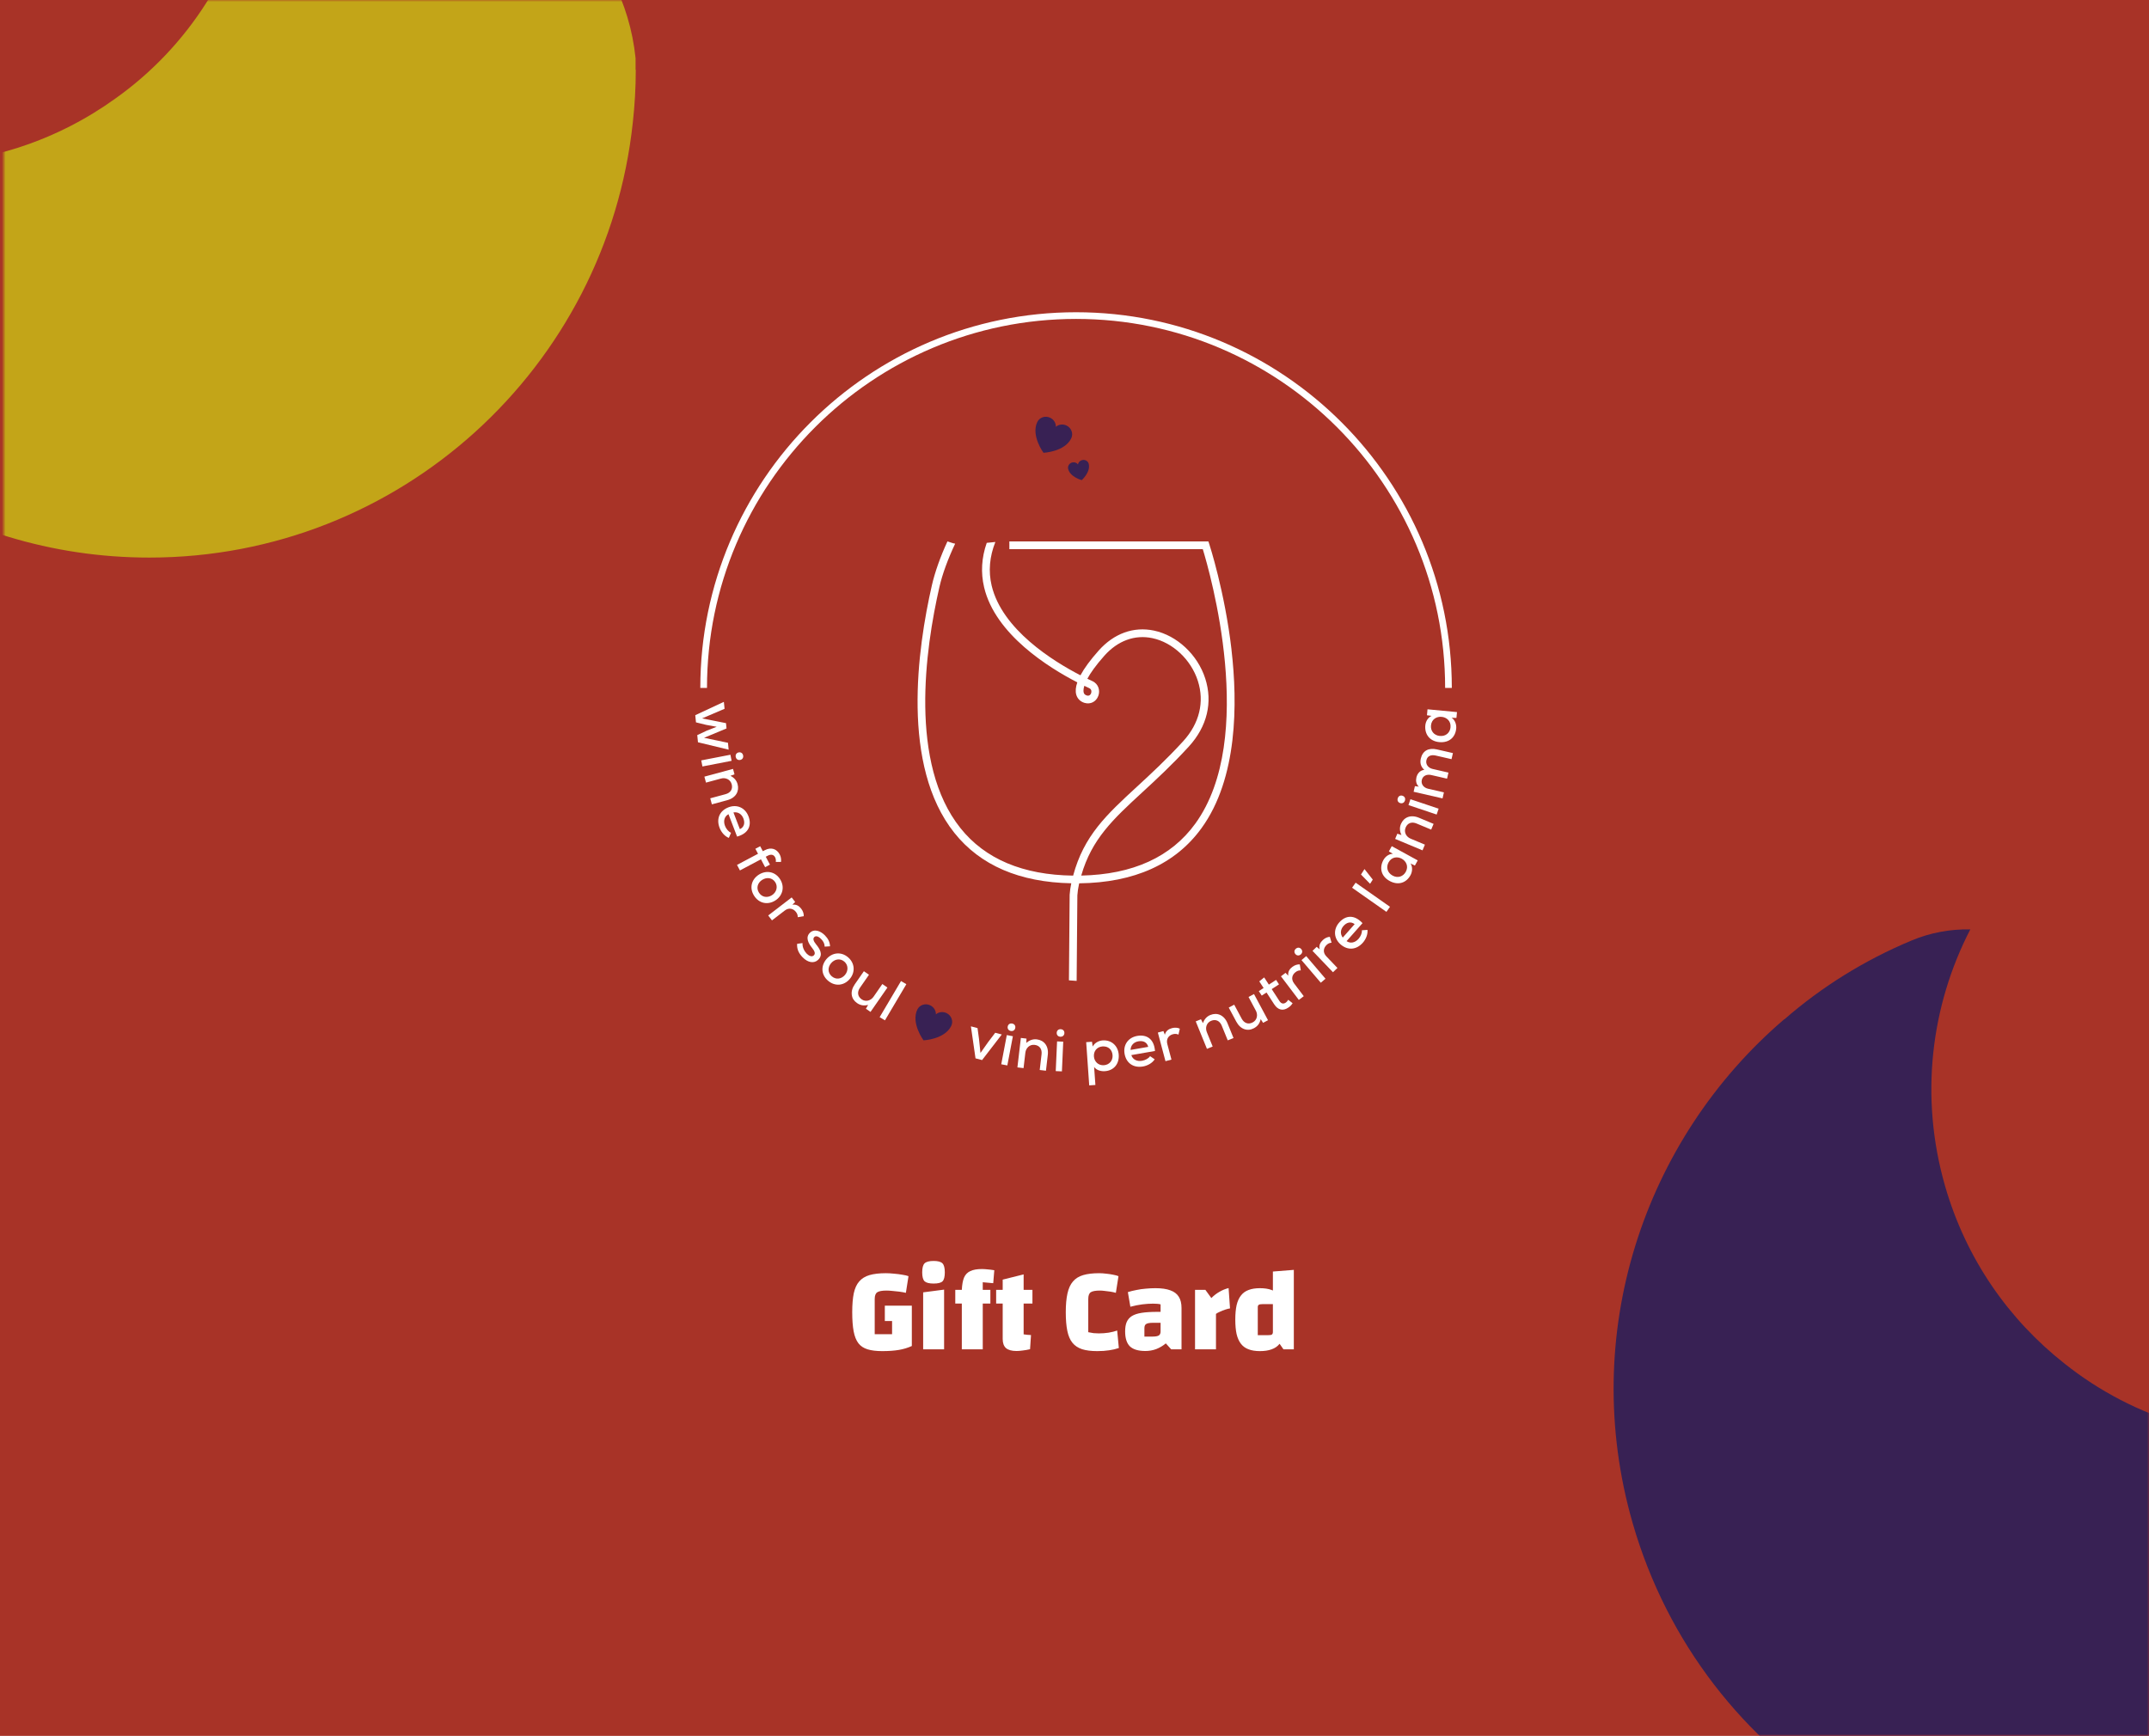 <?xml version="1.0" encoding="UTF-8"?>
<svg xmlns="http://www.w3.org/2000/svg" width="578" height="467" viewBox="0 0 578 467" fill="none">
  <rect width="578" height="467" fill="#A83327"></rect>
  <rect x="84" y="3.459" width="392" height="417.706" fill="#A83327"></rect>
  <path d="M331.232 174.782C329.419 159.163 325.289 146.497 325.248 146.366L325.013 145.653H271.48V147.731H323.503C325.393 153.913 338.195 198.504 321.503 221.561C314.988 230.56 304.665 235.263 290.812 235.549C293.629 225.691 299.436 220.337 307.249 213.139C310.978 209.702 315.206 205.806 319.769 200.817C324.67 195.452 326.232 188.958 324.164 182.526C322.107 176.125 316.571 170.949 310.389 169.647C304.9 168.49 299.608 170.402 295.489 175.032C293.254 177.547 291.624 179.761 290.604 181.672C283.203 177.854 269.521 169.344 266.714 157.533C265.803 153.684 266.146 149.762 267.714 145.804C266.943 145.877 266.167 145.955 265.397 146.038C263.99 150.054 263.756 154.054 264.693 158.012C267.698 170.683 282.094 179.625 289.755 183.568C289.307 184.859 289.213 185.974 289.479 186.901C289.796 187.989 290.598 188.771 291.734 189.099C293.317 189.552 294.822 188.776 295.405 187.208C295.916 185.828 295.525 184.016 293.791 183.224C293.406 183.047 292.958 182.839 292.458 182.599C293.265 181.094 294.661 179.073 297.03 176.407C300.634 172.36 305.223 170.678 309.946 171.678C315.425 172.834 320.336 177.448 322.175 183.161C324.003 188.854 322.602 194.624 318.222 199.416C313.717 204.343 309.524 208.207 305.827 211.613C297.603 219.191 291.531 224.79 288.635 235.56C275.146 235.393 264.949 231.097 258.319 222.774C244.47 205.405 248.835 174.672 252.673 157.897C253.47 154.408 254.975 150.345 256.902 146.257C256.199 146.169 255.522 145.83 254.829 145.648C252.939 149.715 251.444 153.949 250.647 157.434C246.731 174.573 242.304 206.02 256.694 224.066C263.657 232.8 274.229 237.357 288.135 237.622C287.916 238.627 287.77 239.669 287.697 240.721L287.505 263.736L289.578 263.881L289.77 240.867C289.838 239.903 289.973 238.95 290.177 238.028C290.208 237.893 290.234 237.763 290.265 237.633C305.092 237.456 316.165 232.461 323.175 222.774C332.872 209.379 332.904 189.281 331.221 174.782H331.232ZM292.942 185.114C293.801 185.51 293.504 186.39 293.468 186.489C293.374 186.75 293.072 187.323 292.317 187.104C291.718 186.932 291.551 186.578 291.479 186.323C291.406 186.068 291.338 185.505 291.64 184.505C292.124 184.739 292.557 184.943 292.937 185.114H292.942Z" fill="white"></path>
  <path d="M288.136 117.894C288.735 116.628 288.157 115.097 286.844 114.472C285.86 114.004 284.745 114.175 283.99 114.816C284.016 113.827 283.443 112.853 282.459 112.384C281.147 111.759 279.589 112.275 278.99 113.535C277.246 117.207 280.662 121.811 280.662 121.811C280.662 121.811 286.391 121.561 288.141 117.889L288.136 117.894Z" fill="#382154"></path>
  <path d="M292.833 124.805C292.651 124.04 291.854 123.576 291.057 123.769C290.463 123.909 290.031 124.383 289.932 124.93C289.594 124.488 289 124.264 288.401 124.409C287.604 124.602 287.109 125.378 287.292 126.139C287.823 128.362 290.948 129.164 290.948 129.164C290.948 129.164 293.364 127.029 292.833 124.805Z" fill="#382154"></path>
  <path d="M390.484 185.063H388.687C388.687 130.326 344.158 85.797 289.421 85.797C234.684 85.797 190.155 130.326 190.155 185.063H188.358C188.358 129.336 233.695 84 289.421 84C345.147 84 390.484 129.336 390.484 185.063Z" fill="white"></path>
  <path d="M195.411 195.968L189.364 198.484L195.796 199.827L195.979 201.676L187.729 199.687L187.536 197.76L190.078 196.567L192.765 195.52L189.922 195.005L187.193 194.333L187 192.406L194.692 188.818L194.88 190.682L188.838 193.265L195.265 194.541L195.406 195.974L195.411 195.968Z" fill="white"></path>
  <path d="M196.776 204.676L188.927 206.197L188.609 204.562L196.458 203.041L196.776 204.676ZM198.687 202.411C197.338 202.671 197.734 204.702 199.083 204.442C200.416 204.181 200.02 202.155 198.687 202.411Z" fill="white"></path>
  <path d="M191.031 214.764L195.146 213.65C196.474 213.29 197.156 212.301 196.797 210.978C196.453 209.697 195.172 209.108 193.906 209.452L189.885 210.541L189.453 208.936L197.156 206.853L197.552 208.317L196.453 208.713C197.479 209.223 198.114 209.968 198.385 210.968C198.89 212.837 197.953 214.634 195.599 215.269L191.469 216.389L191.031 214.77V214.764Z" fill="white"></path>
  <path d="M195.941 219.035C194.863 219.602 194.483 220.821 194.999 222.18C195.285 222.936 195.936 223.774 196.624 224.029L196.03 225.415C194.889 224.967 193.978 223.847 193.541 222.701C192.603 220.259 193.556 218.092 195.941 217.181C198.202 216.316 200.426 217.28 201.311 219.602C202.228 221.998 201.389 224.191 198.249 225.066L195.936 219.035H195.941ZM198.993 223.071C200.134 222.529 200.426 221.436 199.946 220.181C199.514 219.05 198.535 218.353 197.27 218.561L198.999 223.071H198.993Z" fill="white"></path>
  <path d="M198.229 232.68L203.879 229.685L203.166 228.342L204.463 227.654L205.176 228.998L205.692 228.727C207.447 227.8 208.942 228.415 209.707 229.852C210.025 230.451 210.145 231.154 210.066 231.873L208.665 231.883C208.712 231.383 208.665 230.987 208.468 230.618C208.113 229.946 207.421 229.711 206.478 230.211L205.963 230.482L207.087 232.607L205.791 233.295L204.666 231.17L199.015 234.164L198.229 232.68Z" fill="white"></path>
  <path d="M208.541 242.242C206.551 243.513 204.176 243.091 202.827 240.982C201.489 238.883 202.114 236.57 204.103 235.3C206.077 234.039 208.478 234.44 209.811 236.523C211.134 238.591 210.514 240.982 208.541 242.242ZM204.999 236.701C203.801 237.466 203.317 238.867 204.135 240.148C204.963 241.44 206.436 241.591 207.634 240.825C208.817 240.07 209.301 238.57 208.52 237.346C207.702 236.065 206.187 235.945 205.004 236.701H204.999Z" fill="white"></path>
  <path d="M213.874 242.653L213.114 243.383C214.275 243.221 214.994 243.815 215.515 244.492C215.988 245.106 216.223 245.862 216.176 246.466L214.561 246.752C214.572 246.237 214.462 245.83 214.088 245.346C213.39 244.435 212.213 244.075 211.051 244.971L207.635 247.601L206.619 246.283L212.931 241.43L213.874 242.659V242.653Z" fill="white"></path>
  <path d="M221.806 254.669C221.785 253.809 221.426 253.21 220.874 252.648C220.176 251.908 219.457 251.658 219.01 252.096C218.546 252.57 218.848 253.247 219.489 254.044C220.421 255.189 221.53 256.788 220.051 258.21C218.973 259.236 217.322 259.023 215.879 257.538C214.978 256.611 214.286 255.486 214.395 253.908L215.848 253.71C215.775 254.82 216.312 255.851 216.952 256.533C217.504 257.101 218.332 257.533 218.874 257.028C219.395 256.543 219.119 255.866 218.374 254.945C217.431 253.768 216.572 252.19 217.822 250.95C219.082 249.721 220.832 250.565 221.869 251.632C222.723 252.512 223.192 253.387 223.249 254.575L221.806 254.669Z" fill="white"></path>
  <path d="M228.545 263.376C227.014 265.168 224.618 265.46 222.712 263.835C220.822 262.22 220.749 259.819 222.28 258.022C223.801 256.241 226.217 255.929 228.097 257.533C229.962 259.127 230.066 261.595 228.545 263.376ZM223.546 259.101C222.619 260.184 222.567 261.663 223.717 262.652C224.884 263.647 226.342 263.366 227.264 262.283C228.176 261.215 228.202 259.642 227.098 258.699C225.941 257.71 224.457 258.033 223.54 259.106L223.546 259.101Z" fill="white"></path>
  <path d="M233.727 262.225L231.295 265.73C230.519 266.845 230.623 268.058 231.763 268.85C232.836 269.595 234.201 269.225 234.956 268.137L237.32 264.725L238.685 265.673L234.133 272.23L232.899 271.371L233.492 270.345C232.352 270.631 231.414 270.475 230.498 269.84C228.894 268.725 228.54 266.772 229.909 264.793L232.352 261.278L233.716 262.225H233.727Z" fill="white"></path>
  <path d="M243.773 264.772L238.023 274.49L236.591 273.641L242.341 263.923L243.773 264.772Z" fill="white"></path>
  <path d="M269.444 278.298L264.142 285.183L262.376 284.719L261.137 276.11L262.918 276.579L263.293 279.334L263.71 283.266L265.788 280.323L267.678 277.834L269.444 278.298Z" fill="white"></path>
  <path d="M272.428 278.772L270.933 286.625L269.298 286.313L270.793 278.459L272.428 278.772ZM271.037 276.157C270.782 277.506 272.813 277.891 273.068 276.542C273.324 275.209 271.293 274.824 271.037 276.157Z" fill="white"></path>
  <path d="M279.646 287.854L280.141 283.62C280.302 282.256 279.636 281.25 278.271 281.094C276.954 280.938 275.933 281.912 275.782 283.209L275.297 287.349L273.646 287.156L274.574 279.23L276.084 279.407L276.047 280.573C276.902 279.813 277.834 279.495 278.86 279.615C280.787 279.839 282.104 281.375 281.818 283.797L281.323 288.047L279.657 287.854H279.646Z" fill="white"></path>
  <path d="M285.97 280.235L285.615 288.224L283.954 288.151L284.313 280.162L285.975 280.235H285.97ZM284.215 277.839C284.152 279.209 286.22 279.303 286.282 277.933C286.345 276.579 284.277 276.485 284.215 277.839Z" fill="white"></path>
  <path d="M292.959 292L292.142 280.365L293.704 280.256L293.892 281.537C294.438 280.527 295.532 279.964 296.595 279.891C298.964 279.74 300.73 281.35 300.896 283.75C301.063 286.151 299.641 288 297.173 288.172C296.204 288.24 294.938 287.974 294.277 287.032L294.621 291.88L292.959 291.995V292ZM299.235 283.865C299.131 282.365 298.058 281.407 296.542 281.511C295.011 281.62 294.121 282.797 294.225 284.214C294.324 285.631 295.449 286.672 296.902 286.568C298.355 286.464 299.344 285.344 299.24 283.86L299.235 283.865Z" fill="white"></path>
  <path d="M304.286 283.844C304.635 285.011 305.76 285.62 307.192 285.37C307.989 285.229 308.937 284.756 309.322 284.131L310.567 284.98C309.911 286.011 308.635 286.693 307.426 286.907C304.848 287.354 302.906 286.006 302.468 283.49C302.052 281.105 303.427 279.11 305.88 278.683C308.411 278.24 310.4 279.485 310.65 282.735L304.286 283.844ZM308.833 281.626C308.52 280.402 307.499 279.907 306.182 280.136C304.989 280.344 304.114 281.167 304.078 282.454L308.838 281.626H308.833Z" fill="white"></path>
  <path d="M312.92 277.386L313.3 278.371C313.602 277.24 314.42 276.803 315.248 276.584C315.998 276.386 316.784 276.459 317.326 276.735L316.967 278.334C316.493 278.126 316.076 278.068 315.482 278.225C314.373 278.516 313.586 279.464 313.967 280.886L315.076 285.053L313.467 285.48L311.42 277.782L312.92 277.386Z" fill="white"></path>
  <path d="M330.217 279.881L328.608 275.933C328.087 274.662 327.025 274.1 325.754 274.621C324.53 275.121 324.098 276.464 324.593 277.678L326.165 281.537L324.624 282.167L321.608 274.777L323.015 274.204L323.546 275.246C323.926 274.167 324.587 273.444 325.546 273.053C327.342 272.319 329.238 273.032 330.155 275.287L331.769 279.251L330.212 279.886L330.217 279.881Z" fill="white"></path>
  <path d="M331.952 270.277L333.962 274.037C334.603 275.235 335.728 275.694 336.951 275.037C338.108 274.418 338.394 273.037 337.769 271.871L335.811 268.21L337.28 267.423L341.045 274.459L339.722 275.167L339.082 274.173C338.816 275.324 338.254 276.084 337.269 276.61C335.545 277.532 333.644 276.954 332.509 274.834L330.488 271.058L331.957 270.272L331.952 270.277Z" fill="white"></path>
  <path d="M340.014 262.944L341.274 264.881L343.222 263.616L344.003 264.819L342.04 266.095L344.107 269.277C344.565 269.98 345.133 270.173 345.779 269.751C346.05 269.574 346.3 269.277 346.482 268.965L347.664 269.892C347.336 270.392 346.992 270.751 346.518 271.058C345.097 272.043 343.732 271.751 342.711 270.183L340.644 267.001L339.357 267.84L338.576 266.637L339.863 265.798L338.701 264.012L340.014 262.949V262.944Z" fill="white"></path>
  <path d="M345.769 261.72L346.493 262.491C346.342 261.33 346.935 260.616 347.618 260.095C348.237 259.627 348.993 259.397 349.597 259.444L349.868 261.059C349.352 261.043 348.946 261.152 348.456 261.522C347.54 262.215 347.175 263.387 348.06 264.559L350.664 267.996L349.336 269.001L344.529 262.652L345.764 261.715L345.769 261.72Z" fill="white"></path>
  <path d="M349.981 255.32C350.872 256.366 349.299 257.705 348.409 256.663C347.528 255.632 349.101 254.288 349.981 255.32ZM350.054 258.293L355.242 264.376L356.507 263.298L351.32 257.215L350.054 258.293Z" fill="white"></path>
  <path d="M354.138 254.721L354.945 255.403C354.664 254.268 355.169 253.486 355.789 252.898C356.351 252.361 357.075 252.049 357.679 252.028L358.137 253.606C357.622 253.653 357.231 253.804 356.789 254.226C355.96 255.018 355.726 256.226 356.742 257.288L359.721 260.403L358.518 261.554L353.013 255.799L354.132 254.726L354.138 254.721Z" fill="white"></path>
  <path d="M362.178 253.184C363.183 253.877 364.438 253.653 365.402 252.564C365.938 251.96 366.381 250.997 366.292 250.268L367.797 250.153C367.927 251.372 367.36 252.7 366.547 253.616C364.813 255.575 362.454 255.731 360.542 254.044C358.73 252.439 358.558 250.023 360.204 248.158C361.907 246.237 364.235 245.966 366.464 248.346L362.183 253.184H362.178ZM364.35 248.612C363.344 247.851 362.235 248.101 361.35 249.106C360.548 250.012 360.381 251.205 361.152 252.231L364.35 248.612Z" fill="white"></path>
  <path d="M364.616 237.461L373.855 243.95L372.896 245.31L363.657 238.82L364.616 237.461Z" fill="white"></path>
  <path d="M366.054 235.268L366.996 233.8L369.225 236.633L368.501 237.763L366.054 235.268Z" fill="white"></path>
  <path d="M373.554 229.055L374.33 227.639C376.653 228.909 378.991 230.191 381.314 231.466L380.554 232.852L379.382 232.3C380.017 233.258 379.851 234.565 379.382 235.43C378.278 237.477 376.117 238.299 373.737 236.992C371.398 235.711 370.976 233.399 372.075 231.383C372.617 230.394 373.606 229.701 374.643 229.696L373.559 229.05L373.554 229.055ZM374.528 235.544C375.971 236.336 377.408 235.8 378.096 234.55C379.752 231.534 375.117 228.993 373.466 232.008C372.783 233.253 373.101 234.758 374.533 235.539L374.528 235.544Z" fill="white"></path>
  <path d="M384.933 223.186L381.001 221.54C379.736 221.009 378.585 221.368 378.059 222.639C377.548 223.863 378.194 225.113 379.402 225.618L383.246 227.227L382.605 228.764L375.241 225.686L375.83 224.285L376.939 224.644C376.444 223.613 376.397 222.634 376.798 221.681C377.548 219.894 379.387 219.05 381.637 219.993L385.584 221.644L384.933 223.196V223.186Z" fill="white"></path>
  <path d="M377.23 214.077C378.532 214.514 377.876 216.473 376.574 216.04C375.288 215.608 375.944 213.65 377.23 214.077ZM378.824 216.587L386.407 219.129L386.938 217.551L379.355 215.009L378.824 216.587Z" fill="white"></path>
  <path d="M389.203 209.478L384.938 208.499C383.787 208.233 382.678 208.676 382.412 209.827C382.146 210.978 382.943 211.921 384.094 212.186L388.36 213.165L387.99 214.785L380.209 213.004L380.558 211.494L381.62 211.624C380.87 210.988 380.766 210.004 380.954 209.181C381.183 208.186 381.823 207.275 383.073 207.098C382.068 206.202 381.902 205.14 382.141 204.083C382.631 201.942 384.25 201.104 386.485 201.614L390.781 202.598L390.406 204.234L386.11 203.249C384.959 202.984 383.917 203.343 383.652 204.494C383.386 205.645 384.162 206.598 385.313 206.864L389.578 207.843L389.203 209.478Z" fill="white"></path>
  <path d="M383.797 192.422L383.948 190.818C386.584 191.067 389.24 191.317 391.875 191.567L391.724 193.14L390.432 193.099C391.396 193.724 391.76 194.994 391.667 195.973C391.464 198.291 389.802 199.9 387.099 199.645C384.448 199.395 383.141 197.437 383.355 195.156C383.464 194.031 384.094 193.005 385.042 192.588L383.792 192.422H383.797ZM387.255 197.989C388.896 198.145 390 197.083 390.135 195.666C390.458 192.239 385.203 191.745 384.881 195.166C384.745 196.583 385.636 197.833 387.255 197.989Z" fill="white"></path>
  <path d="M255.866 275.959C256.465 274.694 255.887 273.163 254.575 272.538C253.59 272.069 252.476 272.241 251.721 272.881C251.747 271.892 251.174 270.918 250.189 270.449C248.877 269.824 247.32 270.34 246.721 271.6C244.976 275.272 248.393 279.876 248.393 279.876C248.393 279.876 254.121 279.626 255.871 275.954L255.866 275.959Z" fill="#382154"></path>
  <mask id="mask0_810_6507" style="mask-type:alpha" maskUnits="userSpaceOnUse" x="1" y="0" width="577" height="467">
    <rect x="1" width="577" height="467" fill="#382154"></rect>
  </mask>
  <g mask="url(#mask0_810_6507)">
    <path d="M171 18.775C171 23.549 170.717 28.323 170.207 32.926C163.181 98.794 107.649 150 40.16 150C-12.652 150 -58.154 118.629 -78.78 73.447C-78.78 73.447 -78.893 73.447 -78.78 73.334C-84.39 61.342 -88.13 48.271 -89.716 34.574C-90.34 29.232 -89.83 23.776 -88.243 18.661C-88.243 18.661 -88.243 18.605 -88.243 18.548C-71.413 34.461 -48.691 44.179 -23.758 44.179C-3.302 44.179 15.568 37.643 31.037 26.504C40.727 19.628 49.114 10.819 55.517 0.702C56.99 -1.571 58.35 -3.958 59.653 -6.345C65.83 -17.938 75.35 -27.713 87.362 -32.999C94.729 -36.238 102.889 -38.057 111.445 -38.057C142.328 -38.057 167.827 -14.585 170.944 15.649V15.82C170.944 16.786 170.944 17.752 170.944 18.775H171Z" fill="#C3A518"></path>
    <path d="M601.398 499.205C596.81 500.525 592.144 501.572 587.579 502.354C522.335 513.809 457.774 474.595 439.119 409.737C424.52 358.982 442.091 306.582 479.811 274.27C479.811 274.27 479.779 274.161 479.92 274.238C489.894 265.532 501.422 258.325 514.146 253.014C519.108 250.938 524.492 249.92 529.846 250.031C529.846 250.031 529.901 250.016 529.955 250C519.315 270.573 516.256 295.096 523.148 319.057C528.803 338.717 540.3 355.044 555.281 366.832C564.568 374.243 575.352 379.868 586.844 383.225C589.436 384.013 592.106 384.66 594.76 385.253C607.609 387.984 619.635 394.431 628.035 404.515C633.184 410.699 637.188 418.038 639.553 426.261C648.09 455.94 632.581 486.934 604.386 498.287L604.222 498.334C603.294 498.601 602.365 498.868 601.382 499.151L601.398 499.205Z" fill="#382154"></path>
  </g>
  <path d="M237.28 363.48C235.701 363.48 234.389 363.32 233.344 363C232.299 362.68 231.477 362.136 230.88 361.368C230.283 360.579 229.856 359.512 229.6 358.168C229.344 356.803 229.216 355.085 229.216 353.016C229.216 350.968 229.355 349.272 229.632 347.928C229.931 346.563 230.421 345.496 231.104 344.728C231.787 343.939 232.704 343.373 233.856 343.032C235.029 342.691 236.501 342.52 238.272 342.52C238.933 342.52 239.659 342.563 240.448 342.648C241.259 342.712 242.016 342.808 242.72 342.936C243.424 343.043 243.968 343.171 244.352 343.32L243.648 347.8C243.093 347.672 242.496 347.565 241.856 347.48C241.216 347.395 240.597 347.331 240 347.288C239.403 347.224 238.88 347.192 238.432 347.192C237.259 347.192 236.437 347.341 235.968 347.64C235.499 347.939 235.264 348.547 235.264 349.464V358.936H244.8L245.248 362.104C244.181 362.595 243.019 362.947 241.76 363.16C240.501 363.373 239.008 363.48 237.28 363.48ZM239.936 362.04V355.384H237.984V351.256H245.248V362.104L239.936 362.04ZM248.295 347.672L253.927 346.936V363H248.295V347.672ZM251.111 345.304C249.938 345.304 249.127 345.101 248.679 344.696C248.252 344.269 248.039 343.469 248.039 342.296C248.039 341.101 248.252 340.291 248.679 339.864C249.127 339.437 249.938 339.224 251.111 339.224C252.263 339.224 253.052 339.437 253.479 339.864C253.906 340.291 254.119 341.101 254.119 342.296C254.119 343.469 253.916 344.269 253.511 344.696C253.106 345.101 252.306 345.304 251.111 345.304ZM264.325 363H258.693V347.032C258.757 345.603 258.959 344.483 259.301 343.672C259.663 342.861 260.229 342.285 260.997 341.944C261.765 341.581 262.789 341.4 264.069 341.4C264.559 341.4 265.082 341.432 265.637 341.496C266.191 341.539 266.789 341.613 267.429 341.72L267.141 345.208L264.325 344.952V363ZM266.373 347V350.68H256.933V347H266.373ZM273.399 363.448C272.14 363.448 271.201 363.192 270.583 362.68C269.985 362.147 269.687 361.325 269.687 360.216V344.248L275.319 342.84V358.968C275.66 359.011 275.991 359.053 276.311 359.096C276.631 359.117 276.961 359.139 277.303 359.16L277.047 362.968C276.321 363.139 275.649 363.256 275.031 363.32C274.433 363.405 273.889 363.448 273.399 363.448ZM267.927 350.68V347H277.687V350.68H267.927ZM300.926 362.648C300.115 362.925 299.251 363.128 298.334 363.256C297.416 363.405 296.339 363.48 295.102 363.48C293.48 363.48 292.126 363.309 291.038 362.968C289.95 362.605 289.086 362.029 288.446 361.24C287.806 360.451 287.347 359.384 287.07 358.04C286.792 356.696 286.654 355.021 286.654 353.016C286.654 351.011 286.803 349.336 287.102 347.992C287.4 346.627 287.891 345.549 288.574 344.76C289.256 343.949 290.174 343.373 291.326 343.032C292.478 342.691 293.918 342.52 295.646 342.52C296.222 342.52 296.84 342.563 297.502 342.648C298.184 342.712 298.824 342.808 299.422 342.936C300.019 343.043 300.488 343.171 300.83 343.32L300.126 347.8C299.678 347.672 299.187 347.565 298.654 347.48C298.12 347.395 297.608 347.331 297.118 347.288C296.627 347.224 296.2 347.192 295.838 347.192C294.664 347.192 293.843 347.341 293.374 347.64C292.926 347.939 292.702 348.547 292.702 349.464V358.392C293.192 358.499 293.672 358.584 294.142 358.648C294.611 358.691 295.08 358.712 295.55 358.712C296.424 358.712 297.299 358.648 298.174 358.52C299.048 358.371 299.816 358.179 300.478 357.944L300.926 362.648ZM308.058 363.448C306.159 363.448 304.772 363.032 303.898 362.2C303.044 361.347 302.618 360.003 302.618 358.168C302.618 357.165 302.756 356.333 303.034 355.672C303.332 354.989 303.802 354.445 304.442 354.04C305.103 353.635 305.988 353.347 307.098 353.176C308.228 353.005 309.626 352.92 311.29 352.92H313.114V355.864H310.106C309.231 355.864 308.623 355.971 308.282 356.184C307.962 356.376 307.802 356.749 307.802 357.304V359.576H309.85C310.724 359.576 311.322 359.48 311.642 359.288C311.983 359.096 312.154 358.733 312.154 358.2V350.904C311.706 350.776 311.034 350.712 310.138 350.712C309.22 350.712 308.25 350.776 307.226 350.904C306.223 351.032 305.156 351.245 304.026 351.544L303.354 347.608C304.1 347.373 304.879 347.181 305.69 347.032C306.5 346.861 307.332 346.744 308.186 346.68C309.06 346.595 309.924 346.552 310.778 346.552C312.42 346.552 313.754 346.744 314.778 347.128C315.802 347.491 316.559 348.067 317.05 348.856C317.54 349.624 317.786 350.637 317.786 351.896V363H315.002L313.562 361.4C312.772 362.061 311.908 362.573 310.97 362.936C310.052 363.277 309.082 363.448 308.058 363.448ZM324.204 347L325.804 349.208C326.508 348.504 327.244 347.939 328.012 347.512C328.78 347.064 329.591 346.733 330.444 346.52L330.828 351.992C330.487 352.035 330.06 352.141 329.548 352.312C329.036 352.483 328.556 352.675 328.108 352.888C327.66 353.08 327.308 353.272 327.052 353.464V363H321.42V347H324.204ZM338.871 346.552C340.108 346.552 341.153 346.712 342.007 347.032C342.881 347.352 343.585 347.843 344.119 348.504C344.652 349.165 345.036 350.04 345.271 351.128C345.527 352.195 345.655 353.485 345.655 355C345.655 356.536 345.527 357.848 345.271 358.936C345.036 360.003 344.652 360.877 344.119 361.56C343.585 362.221 342.881 362.701 342.007 363C341.153 363.32 340.108 363.48 338.871 363.48C337.676 363.48 336.663 363.32 335.831 363C334.999 362.701 334.316 362.211 333.783 361.528C333.249 360.845 332.855 359.971 332.599 358.904C332.364 357.837 332.247 356.536 332.247 355C332.247 353.485 332.364 352.195 332.599 351.128C332.855 350.04 333.249 349.165 333.783 348.504C334.316 347.821 334.999 347.331 335.831 347.032C336.663 346.712 337.676 346.552 338.871 346.552ZM342.359 350.84H339.575C339.084 350.84 338.743 350.904 338.551 351.032C338.38 351.139 338.295 351.363 338.295 351.704V359.192H341.047C341.559 359.192 341.9 359.139 342.071 359.032C342.263 358.904 342.359 358.669 342.359 358.328V350.84ZM347.991 341.624V363H345.207L342.359 358.936V342.072L347.991 341.624Z" fill="white"></path>
</svg>
